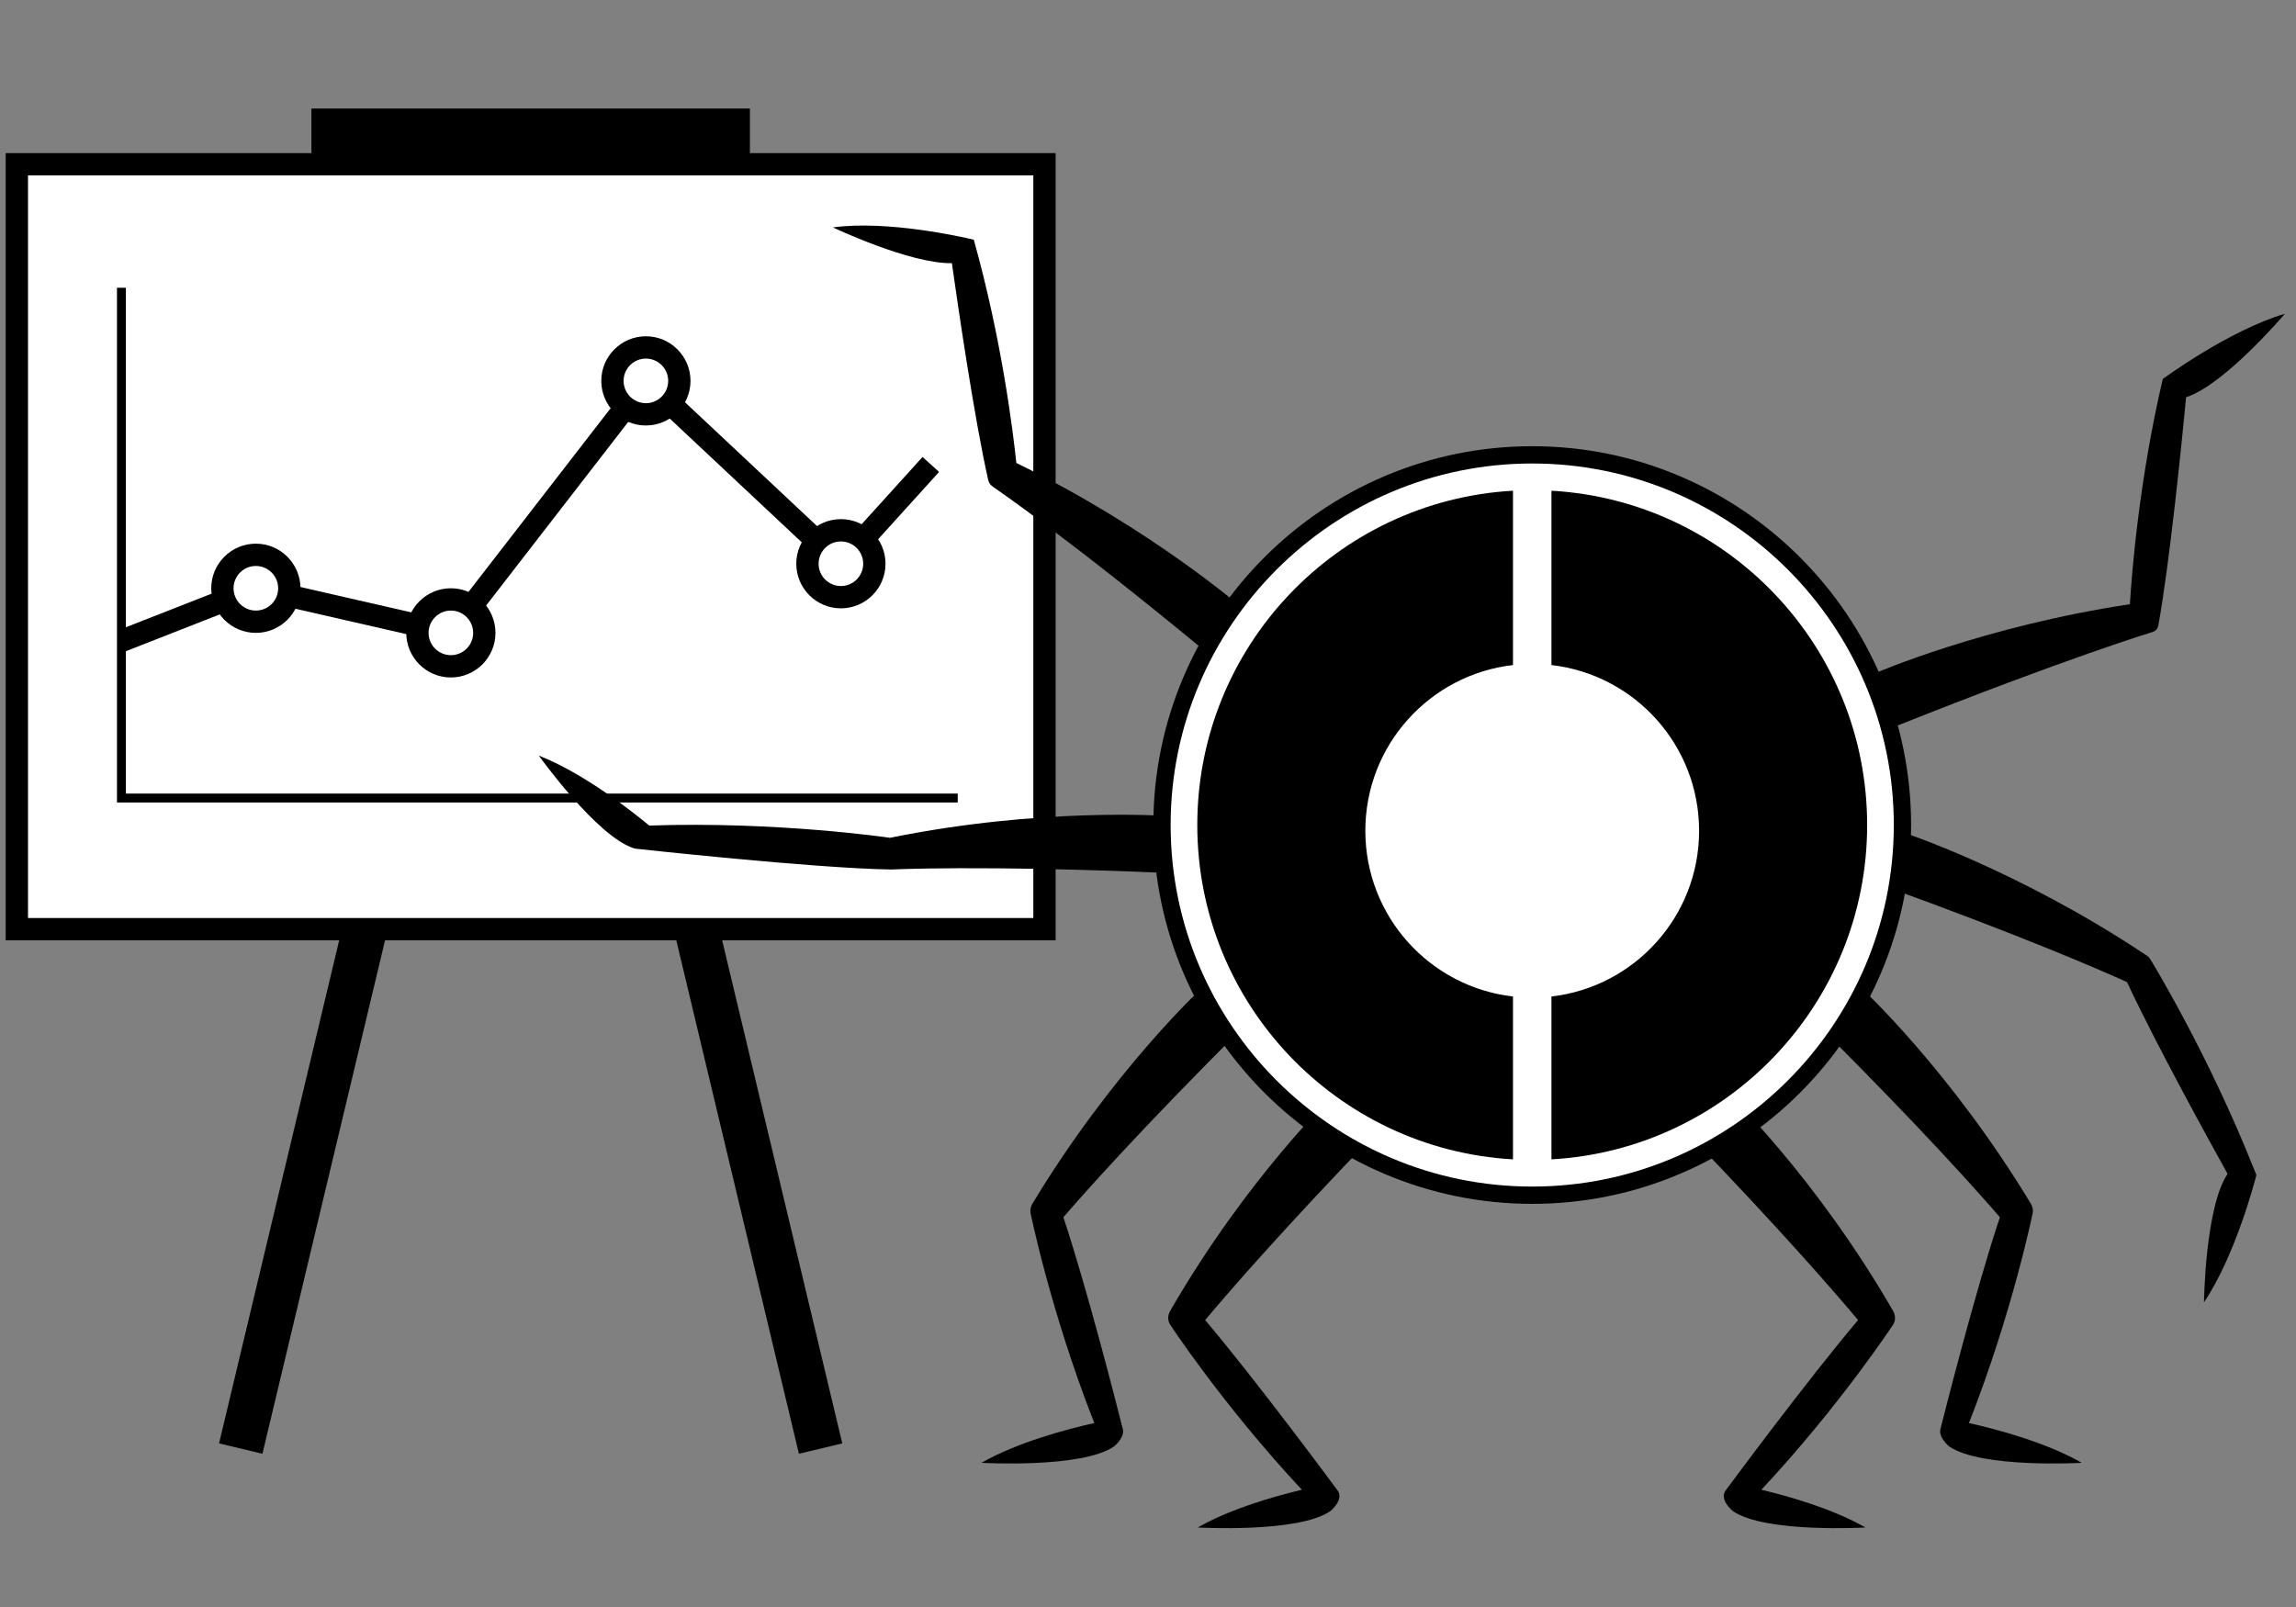 <?xml version="1.0" encoding="UTF-8"?>
<svg xmlns="http://www.w3.org/2000/svg" version="1.1" viewBox="0 0 800 560">
  <rect x="0" y="0" width="800" height="560" fill="#808080" stroke="none"/>
  <defs>
    <style>
      .b { fill: #000000 }
      .w { fill: #ffffff }
    </style>
  </defs>
  <rect class="b" x="-83.091" y="285.486" width="434.961" height="15.542" transform="translate(-182.059 355.868) rotate(-76.571)"/>
  <rect class="b" x="227.642" y="75.776" width="15.542" height="434.961" transform="translate(-61.674 62.696) rotate(-13.43)"/>
  <rect class="b" x="108.508" y="37.815" width="152.787" height="23.313"/>
  <rect class="w" x="5.873" y="57.243" width="358.056" height="266.55"/>
  <path class="b" d="M367.815,327.679H1.987V53.357h365.828v274.322ZM9.759,319.907h350.285V61.128H9.759v258.779Z"/>
  <polygon class="b" points="333.706 279.65 40.759 279.65 40.759 100.274 43.867 100.274 43.867 276.542 333.706 276.542 333.706 279.65"/>
  <polygon class="b" points="43.731 226.98 40.894 219.746 88.845 200.942 155.544 216.198 224.589 126.97 292.77 190.91 321.443 159.244 327.203 164.459 293.223 201.988 225.505 138.483 158.651 224.88 89.45 209.052 43.731 226.98"/>
  <circle class="w" cx="89.148" cy="204.997" r="11.657"/>
  <path class="b" d="M89.147,220.54c-8.569,0-15.542-6.973-15.542-15.542s6.973-15.542,15.542-15.542,15.543,6.972,15.543,15.542-6.973,15.542-15.543,15.542ZM89.147,197.227c-4.285,0-7.771,3.486-7.771,7.771s3.485,7.771,7.771,7.771,7.771-3.486,7.771-7.771-3.486-7.771-7.771-7.771Z"/>
  <circle class="w" cx="157.097" cy="220.539" r="11.657"/>
  <path class="b" d="M157.098,236.082c-8.57,0-15.543-6.973-15.543-15.542s6.973-15.542,15.543-15.542,15.542,6.972,15.542,15.542-6.973,15.542-15.542,15.542ZM157.098,212.769c-4.285,0-7.771,3.486-7.771,7.771s3.486,7.771,7.771,7.771,7.771-3.486,7.771-7.771-3.485-7.771-7.771-7.771Z"/>
  <circle class="w" cx="225.047" cy="132.726" r="11.657"/>
  <path class="b" d="M225.047,148.269c-8.57,0-15.543-6.972-15.543-15.542s6.973-15.542,15.543-15.542,15.542,6.973,15.542,15.542-6.973,15.542-15.542,15.542ZM225.047,124.956c-4.285,0-7.771,3.486-7.771,7.771s3.486,7.771,7.771,7.771,7.771-3.486,7.771-7.771-3.485-7.771-7.771-7.771Z"/>
  <circle class="w" cx="292.996" cy="196.449" r="11.657"/>
  <path class="b" d="M292.996,211.991c-8.569,0-15.542-6.972-15.542-15.542s6.973-15.542,15.542-15.542,15.543,6.973,15.543,15.542-6.973,15.542-15.543,15.542ZM292.996,188.678c-4.285,0-7.771,3.486-7.771,7.771s3.485,7.771,7.771,7.771,7.771-3.486,7.771-7.771-3.486-7.771-7.771-7.771Z"/>
  <g id="spider">
    <path class="b" d="M786.17,409.566c.012-.047.02-.079.02-.079-.175-.541-.366-1.017-.57-1.437-16.174-40.921-36.269-73.586-36.269-73.586-.458-.81-1.05-1.362-1.715-1.705-44.514-29.7-85.184-42.922-85.184-42.922-10.53,8.604-7.868,18.249-7.868,18.249,50.751,18.312,78.478,30.496,86.531,34.153,9.948,21.344,28.96,55.866,35.048,66.83-7.83,11.595-8.221,44.754-8.221,44.754,11.068-16.486,17.819-42.644,18.228-44.256Z"/>
    <path class="b" d="M686.038,495.892c15.292-38.836,22.288-73.513,22.288-73.513.046-1.101-.209-2.04-.659-2.819,0-.004-.001-.012-.001-.012-.006-.01-.013-.02-.019-.031-.006-.01-.012-.02-.018-.03-27.774-46.03-58.68-74.817-58.68-74.817-13.186,3.324-14.867,13.188-14.867,13.188,35.981,35.91,55.772,58.234,62.742,66.323-8.424,25.219-19.272,68.081-20.648,73.551-.065.19-.115.381-.143.572,0,.002-.003.011-.003.011,0,0,0,.001.001.002-.409,2.862,3.109,5.712,3.109,5.712,11.173,7.743,46.209,5.727,46.209,5.727-12.571-7.232-30.12-11.806-39.313-13.864Z"/>
    <path class="b" d="M659.51,456.647s0-.004,0-.004c-26.928-46.571-57.187-75.448-57.187-75.448-13.245,3.08-15.108,12.911-15.108,12.911,33.291,34.475,52.404,56.597,60.199,65.903-18.074,21.4-44.803,57.566-45.917,59.076-2.871,3.316,2.265,7.479,2.265,7.479,11.173,7.743,46.209,5.727,46.209,5.727-11.287-6.493-26.587-10.843-36.25-13.154,27.628-29.605,46.027-57.733,46.027-57.733.874-1.687.611-3.384-.239-4.757Z"/>
    <path class="b" d="M354.124,161.338c-1.158-11.053-5.1-43.088-14.828-77.811,0,0-.12-.034-.32-.077-3.189-.755-29.699-6.811-48.755-4.202,0,0,26.821,12.733,41.444,12.461,2.139,15.15,7.87,54.42,12.676,75.627.249,1.101.945,1.899,1.856,2.408.004.022.004.04.009.062,0,0,25.46,17.182,75.676,58.738,0,0,9.66-2.61,11.717-16.052,0,0-32.038-28.042-79.473-51.156Z"/>
    <path class="b" d="M406.449,284.34s-43.619-3.104-96.337,7.612c0,0-39.261-5.801-83.896-4.261h0c-5.552-4.609-22.725-18.253-38.47-24.376,0,0,20.402,28.554,33.44,32.401,0,0,62.114,6.859,89.432,7.291,0,0,31.06-1.607,96.181,1.203,0,0,6.125-7.912-.35-19.87Z"/>
    <path class="b" d="M391.301,498.315s-.002-.009-.003-.011c-.028-.191-.078-.381-.143-.571-1.375-5.467-12.224-48.331-20.648-73.551,6.97-8.089,26.761-30.413,62.742-66.323,0,0-1.681-9.864-14.867-13.188,0,0-30.906,28.787-58.68,74.817-.006.01-.012.02-.018.03-.006.01-.013.02-.019.031,0,0,0,.008-.001.012-.45.778-.705,1.718-.659,2.819,0,0,6.996,34.677,22.288,73.513-9.193,2.058-26.741,6.632-39.313,13.864,0,0,35.036,2.016,46.209-5.727,0,0,3.518-2.85,3.109-5.711,0,0,0-.001.001-.002Z"/>
    <path class="b" d="M419.917,460.009c7.795-9.306,26.908-31.428,60.199-65.903,0,0-1.863-9.831-15.108-12.911,0,0-30.258,28.877-57.187,75.448,0,0,0,.004,0,.004-.849,1.373-1.113,3.07-.239,4.757,0,0,18.399,28.128,46.027,57.733-9.663,2.311-24.963,6.661-36.25,13.154,0,0,35.036,2.016,46.209-5.727,0,0,5.137-4.164,2.265-7.479-1.115-1.51-27.843-37.676-45.917-59.076Z"/>
    <path class="b" d="M796.127,109.34c-19.65,5.822-42.548,22.721-42.548,22.721-8.246,35.227-10.789,67.501-11.458,78.49-50.817,7.657-88.497,23.935-88.497,23.935-2.161,13.426,6.235,18.87,6.235,18.87,60.535-24.169,90.261-33.147,90.261-33.147.002-.003.003-.006.005-.009.97-.356,1.699-1.097,1.914-2.284,4.033-22.21,8.304-65.211,9.667-79.489,13.449-4.357,34.422-29.087,34.422-29.087Z"/>
    <circle class="w" cx="533.874" cy="287.504" r="129"/>
    <path class="b" d="M533.874,419.516c-72.791,0-132.012-59.221-132.012-132.012s59.221-132.011,132.012-132.011,132.012,59.22,132.012,132.011-59.221,132.012-132.012,132.012ZM533.874,161.516c-69.47,0-125.988,56.518-125.988,125.988s56.519,125.988,125.988,125.988,125.988-56.519,125.988-125.988-56.519-125.988-125.988-125.988Z"/>
    <path class="b" d="M475.727,289.504c0-29.846,22.491-54.427,51.447-57.751v-60.753c-61.333,3.473-110,54.302-110,116.504s48.667,113.032,110,116.504v-56.753c-28.956-3.324-51.447-27.905-51.447-57.751Z"/>
    <path class="b" d="M650.574,287.504c0-62.202-48.667-113.032-110-116.504v60.753c28.956,3.324,51.447,27.905,51.447,57.751s-22.491,54.427-51.447,57.751v56.753c61.333-3.473,110-54.302,110-116.504Z"/>
  </g>
</svg>
